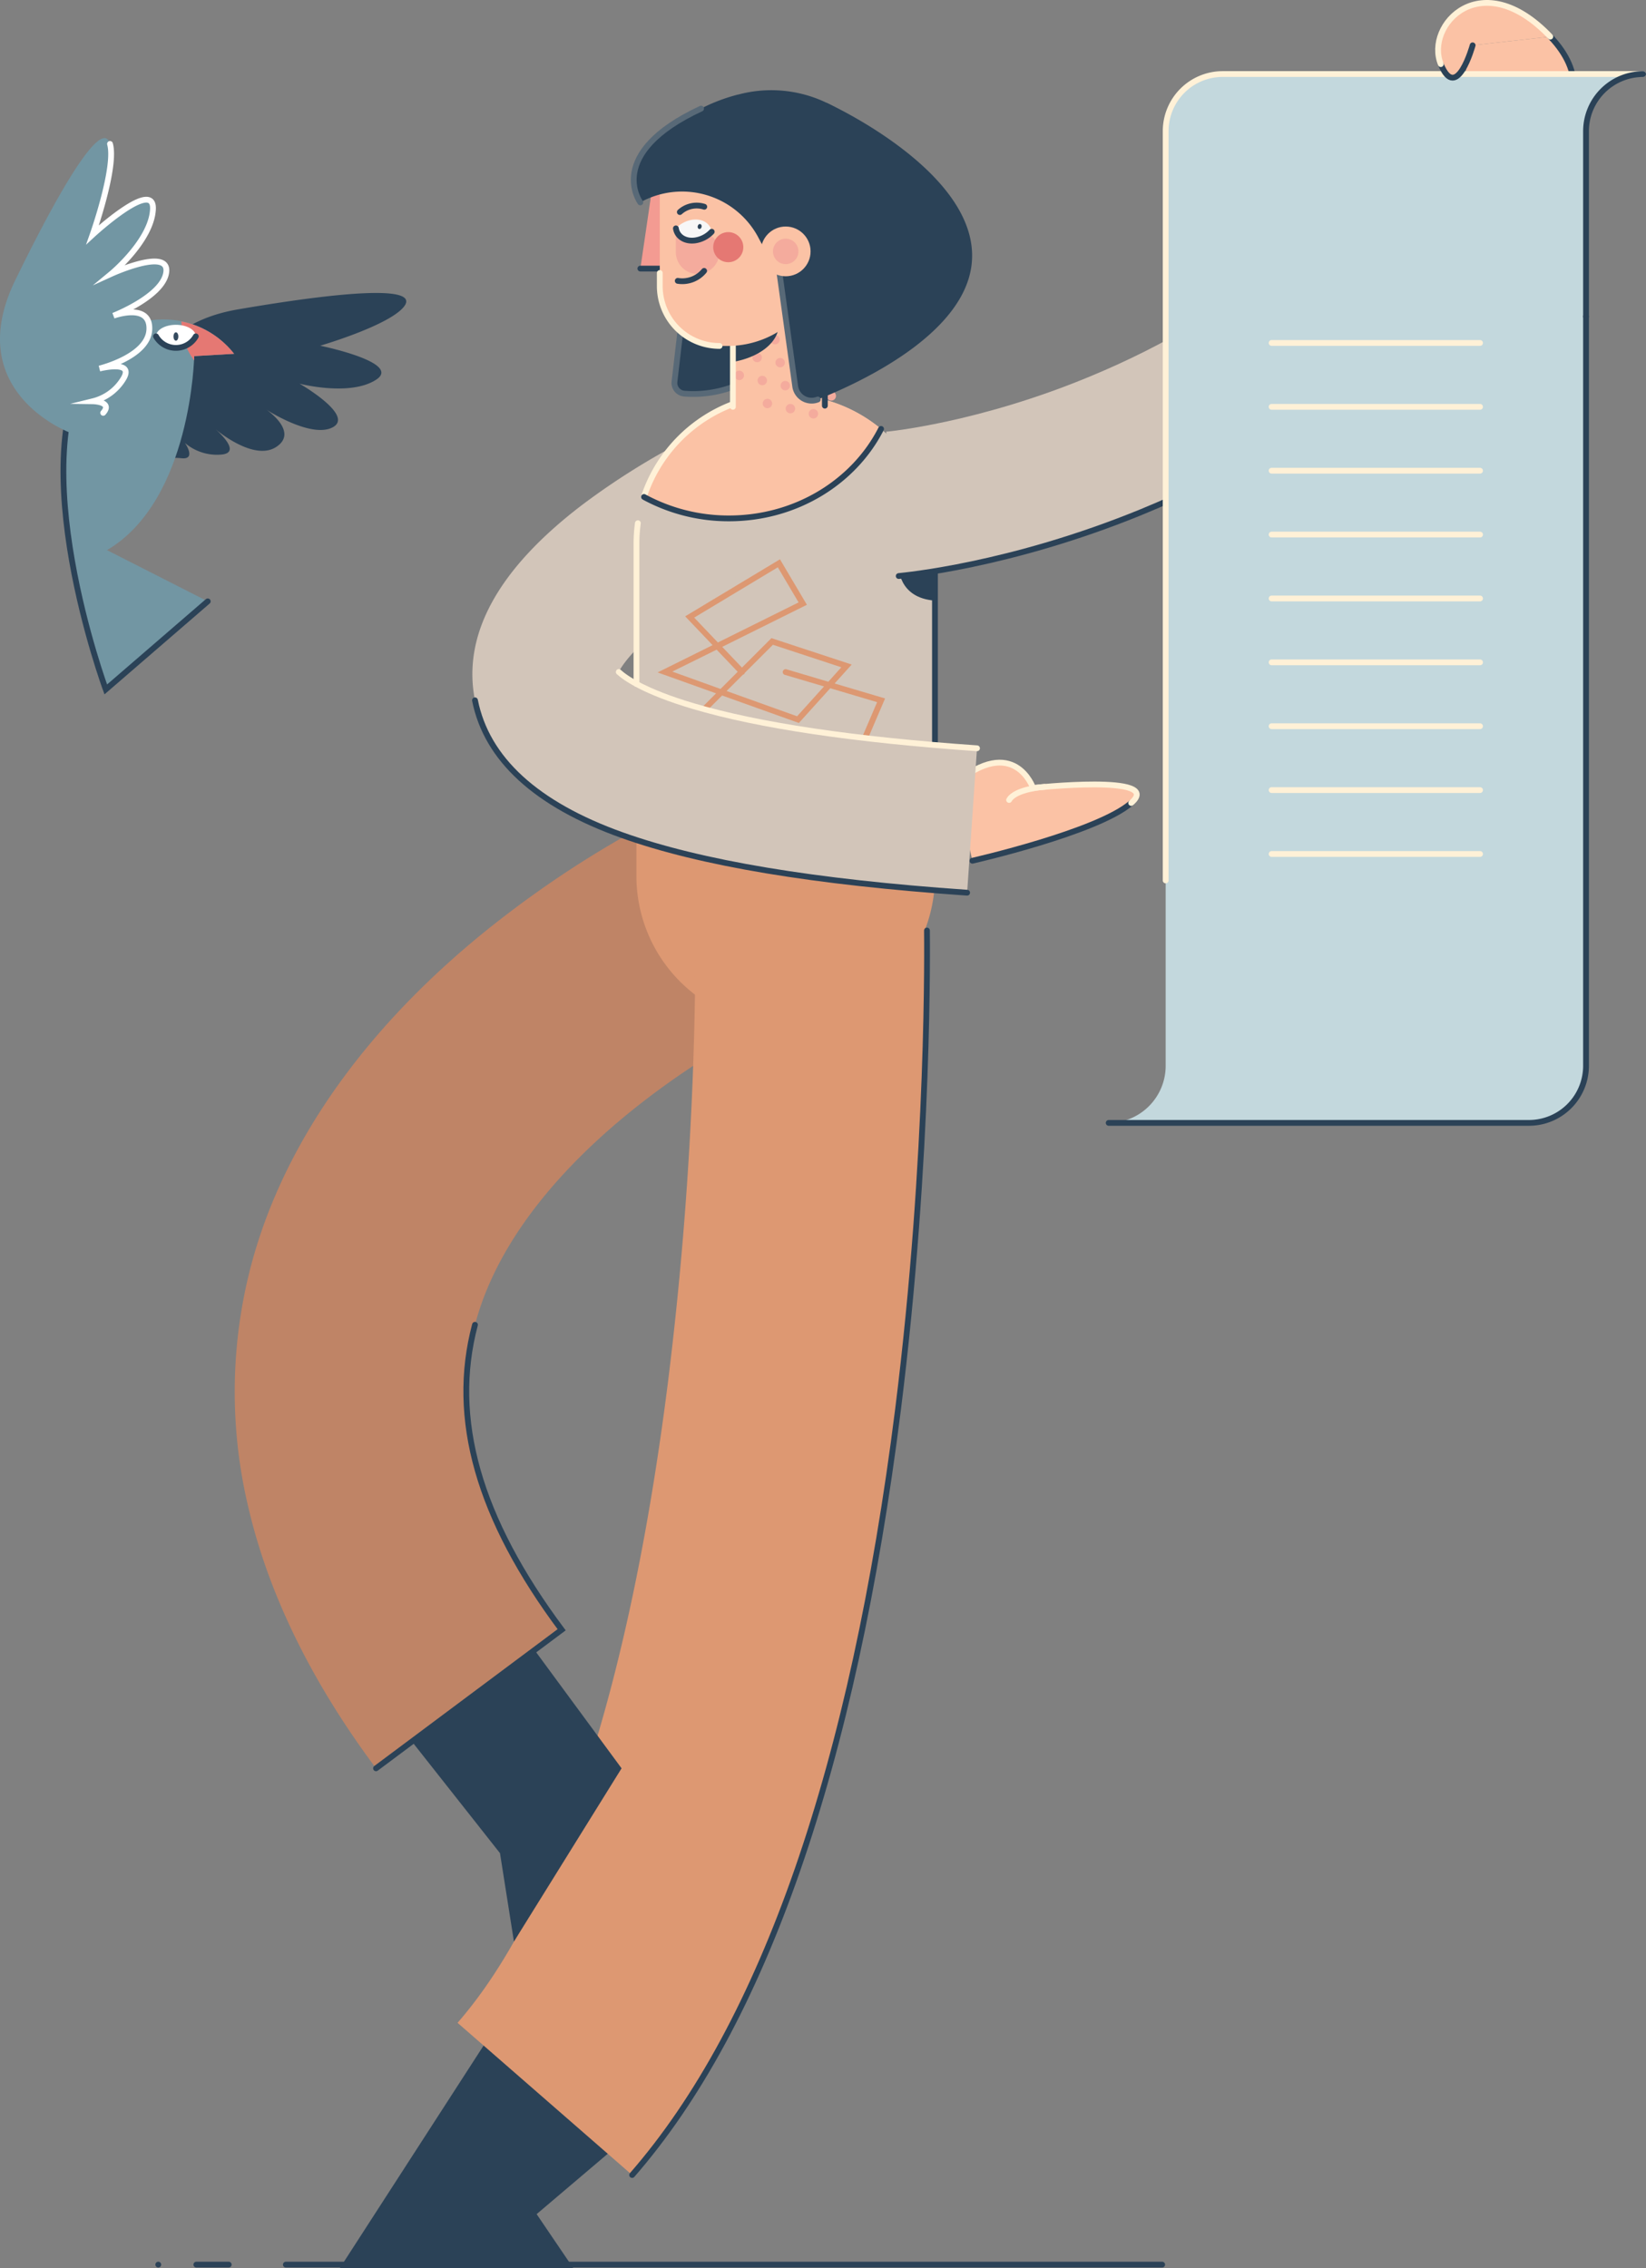 <svg xmlns="http://www.w3.org/2000/svg" viewBox="0 0 568.61 783.38"><rect x="0" y="0" width="568.61" height="783.38" fill="#808080" stroke="none"/><title>woman, list, document, paper</title><g id="Layer_1" data-name="Layer 1"><path d="M508.72,15.65s-5,19.5-8.5,28.5l23.5,14.16s35.67-20.66,11.83-45.66" fill="#fbc2a5"/><path d="M523.72,58.31s35.67-20.66,11.83-45.66" fill="none" stroke="#2b4257" stroke-linecap="round" stroke-miterlimit="10" stroke-width="2"/><path d="M390.77,277.33c11.7-10.14-33.9-5.19-33.9-5.19s-6.52-18.74-27.1-1.36l6.15,26.5S379.07,287.47,390.77,277.33Z" fill="#fbc2a5"/><path d="M335.92,297.28s43.15-9.81,54.85-19.95" fill="none" stroke="#2b4257" stroke-linecap="round" stroke-miterlimit="10" stroke-width="2"/><path d="M390.77,277.33c11.7-10.14-33.9-5.19-33.9-5.19s-6.52-18.74-27.1-1.36" fill="none" stroke="#fff1d7" stroke-linecap="round" stroke-miterlimit="10" stroke-width="2"/><path d="M360.83,271.76s-10,.64-12.24,4.53" fill="none" stroke="#fff1d7" stroke-linecap="round" stroke-miterlimit="10" stroke-width="2"/><polyline points="173.38 696.71 117.38 783.38 198.05 783.38 185.38 764.71 218.37 736.71" fill="#2b4257"/><path d="M129.9,610.74c-22.41-30-37.29-60.51-44.21-90.58a171.3,171.3,0,0,1,1.17-83.55c12-44.84,43.4-87.29,90.76-122.73a360.54,360.54,0,0,1,66.51-39.58l31.6,73.49.1,0A285.18,285.18,0,0,0,224.09,379c-22.39,17-51,44.42-60,78.52-8.59,32.38,1.2,66.84,29.94,105.34Z" fill="#bf8466"/><path d="M164.08,457.55c-8.59,32.38,1.2,66.84,29.94,105.34L129.9,610.74" fill="none" stroke="#2b4257" stroke-linecap="round" stroke-miterlimit="10" stroke-width="2"/><path d="M267.25,102.88l-31.89,8.71L233,131.81a3.72,3.72,0,0,0,3.38,4.14c5.83.5,17.57,0,29.24-9.48C282.06,113.14,267.25,102.88,267.25,102.88Z" fill="#2b4257"/><path d="M235.36,111.59,233,131.81a3.72,3.72,0,0,0,3.38,4.14c5.83.5,17.57,0,29.24-9.48" fill="none" stroke="#586977" stroke-linecap="round" stroke-miterlimit="10" stroke-width="2"/><path d="M271.42,289.92h0A51.55,51.55,0,0,1,323,341.47v12.66a0,0,0,0,1,0,0H219.87a0,0,0,0,1,0,0V341.47A51.55,51.55,0,0,1,271.42,289.92Z" transform="translate(542.85 644.05) rotate(-180)" fill="#dd9872"/><path d="M219.87,136.25H323a0,0,0,0,1,0,0V238.36a51.55,51.55,0,0,1-51.55,51.55h0a51.55,51.55,0,0,1-51.55-51.55V136.25A0,0,0,0,1,219.87,136.25Z" transform="translate(542.85 426.16) rotate(-180)" fill="#d2c5b9"/><line x1="322.98" y1="187.8" x2="322.98" y2="289.92" fill="none" stroke="#2b4257" stroke-linecap="round" stroke-miterlimit="10" stroke-width="2"/><path d="M323,190.85l-12.55,4.69s-.33,11,12.55,11.9Z" fill="#2b4257"/><path d="M293.71,269.38l-52.14-24.11,5.8-5.8-20.2-7.23,19-9.42-9.48-9.95,32.75-19.7,9.3,15.71-29.25,14.53,6.82,7.16,10.18-10.17,27.73,9.12-5.9,6.54,17.43,5.17ZM245,244.66l47.67,22L303,242.51l-16.19-4.81-10.84,12-26.52-9.49Zm6-6,24.36,8.73,9.3-10.31-13.54-4a1,1,0,0,1-.68-1.24,1,1,0,0,1,1.25-.68l14.46,4.3,4.48-5L267,222.69l-9.69,9.68a1.11,1.11,0,0,1-.27.45,1,1,0,0,1-.42.23Zm-18.75-6.71,16.66,6,5.93-5.93-7.28-7.64Zm7.56-18.64,8.18,8.59,27.88-13.84-7.17-12.13Z" fill="#dd9872"/><path d="M334.09,308.32c-53-3.67-92-10.17-119.14-19.86-29.73-10.61-46.84-26.29-50.87-46.59-4.51-22.68,8-45.42,37.13-67.57a251.74,251.74,0,0,1,36.23-22.64l22.25,44.77L248.57,174l11.14,22.38a207.68,207.68,0,0,0-24.87,15.19c-13.83,9.94-19.4,17.18-21.09,20.48,2.25,2.07,8.81,6.77,25.76,11.79,22.66,6.73,55.64,11.62,98,14.56Z" fill="#d2c5b9"/><path d="M219.87,236.22V187.8a51.8,51.8,0,0,1,.48-7.09" fill="none" stroke="#fff1d7" stroke-linecap="round" stroke-miterlimit="10" stroke-width="2"/><path d="M213.75,232.09c2.25,2.07,8.81,6.77,25.76,11.79,22.66,6.73,55.64,11.62,98,14.56" fill="none" stroke="#fff1d7" stroke-linecap="round" stroke-miterlimit="10" stroke-width="2"/><path d="M334.09,308.32c-53-3.67-92-10.17-119.14-19.86-29.73-10.61-46.84-26.29-50.87-46.59" fill="none" stroke="#2b4257" stroke-linecap="round" stroke-miterlimit="10" stroke-width="2"/><path d="M222.47,171.64a61.19,61.19,0,0,0,29.36,7.4c23.2,0,43.21-12.63,52.53-30.9a51.37,51.37,0,0,0-32.94-11.89h0A51.56,51.56,0,0,0,222.47,171.64Z" fill="#fbc2a5"/><path d="M271.42,136.25a51.56,51.56,0,0,0-49,35.39" fill="none" stroke="#fff1d7" stroke-linecap="round" stroke-miterlimit="10" stroke-width="2"/><path d="M222.47,171.64a61.19,61.19,0,0,0,29.36,7.4c23.2,0,43.21-12.63,52.53-30.9" fill="none" stroke="#2b4257" stroke-linecap="round" stroke-miterlimit="10" stroke-width="2"/><polygon points="284.95 140.1 253.18 140.5 253.18 107.81 284.95 104.26 284.95 140.1" fill="#fbc2a5"/><circle cx="261.56" cy="123.48" r="1.63" fill="#f4ab9d"/><circle cx="298.59" cy="86.44" r="1.63" fill="#f4ab9d"/><circle cx="292.42" cy="92.61" r="1.63" fill="#f4ab9d"/><circle cx="286.25" cy="98.78" r="1.63" fill="#f4ab9d"/><circle cx="280.08" cy="104.96" r="1.63" fill="#f4ab9d"/><circle cx="273.9" cy="111.13" r="1.63" fill="#f4ab9d"/><circle cx="267.73" cy="117.3" r="1.63" fill="#f4ab9d"/><circle cx="255.39" cy="129.65" r="1.63" fill="#f4ab9d"/><circle cx="269.5" cy="125.25" r="1.63" fill="#f4ab9d"/><circle cx="300.37" cy="94.38" r="1.63" fill="#f4ab9d"/><circle cx="294.19" cy="100.56" r="1.63" fill="#f4ab9d"/><circle cx="288.02" cy="106.73" r="1.63" fill="#f4ab9d"/><circle cx="281.85" cy="112.9" r="1.63" fill="#f4ab9d"/><circle cx="275.68" cy="119.07" r="1.63" fill="#f4ab9d"/><circle cx="263.33" cy="131.42" r="1.63" fill="#f4ab9d"/><circle cx="271.28" cy="133.19" r="1.63" fill="#f4ab9d"/><circle cx="308.31" cy="96.16" r="1.63" fill="#f4ab9d"/><circle cx="302.14" cy="102.33" r="1.63" fill="#f4ab9d"/><circle cx="295.97" cy="108.5" r="1.63" fill="#f4ab9d"/><circle cx="289.79" cy="114.67" r="1.63" fill="#f4ab9d"/><circle cx="283.62" cy="120.85" r="1.63" fill="#f4ab9d"/><circle cx="277.45" cy="127.02" r="1.63" fill="#f4ab9d"/><circle cx="265.1" cy="139.36" r="1.63" fill="#f4ab9d"/><circle cx="279.22" cy="134.96" r="1.63" fill="#f4ab9d"/><circle cx="310.08" cy="104.1" r="1.63" fill="#f4ab9d"/><circle cx="303.91" cy="110.27" r="1.63" fill="#f4ab9d"/><circle cx="297.74" cy="116.45" r="1.63" fill="#f4ab9d"/><circle cx="291.57" cy="122.62" r="1.63" fill="#f4ab9d"/><circle cx="285.39" cy="128.79" r="1.63" fill="#f4ab9d"/><circle cx="273.05" cy="141.14" r="1.63" fill="#f4ab9d"/><circle cx="280.99" cy="142.91" r="1.63" fill="#f4ab9d"/><circle cx="318.03" cy="105.87" r="1.63" fill="#f4ab9d"/><circle cx="311.86" cy="112.05" r="1.63" fill="#f4ab9d"/><circle cx="305.68" cy="118.22" r="1.63" fill="#f4ab9d"/><circle cx="299.51" cy="124.39" r="1.63" fill="#f4ab9d"/><circle cx="293.34" cy="130.56" r="1.63" fill="#f4ab9d"/><circle cx="287.16" cy="136.74" r="1.63" fill="#f4ab9d"/><line x1="284.95" y1="104.26" x2="284.95" y2="140.11" fill="none" stroke="#2b4257" stroke-linecap="round" stroke-miterlimit="10" stroke-width="2"/><path d="M253.18,125c9.15-1.57,15.88-6.78,15.88-13a8.94,8.94,0,0,0-1.17-4.37l-14.71.18Z" fill="#2b4257"/><polygon points="227.92 47.06 233.72 92.76 221.21 92.76 227.92 47.06" fill="#f39b92"/><line x1="233.72" y1="92.76" x2="221.21" y2="92.76" fill="none" stroke="#2b4257" stroke-linecap="round" stroke-miterlimit="10" stroke-width="2"/><line x1="253.18" y1="140.5" x2="253.18" y2="107.81" fill="none" stroke="#fff1d7" stroke-linecap="round" stroke-miterlimit="10" stroke-width="2"/><path d="M261.27,47.06h2.86a20.65,20.65,0,0,1,20.65,20.65v51.77a0,0,0,0,1,0,0h-48a8.84,8.84,0,0,1-8.84-8.84V80.41a33.35,33.35,0,0,1,33.35-33.35Z" transform="translate(512.7 166.54) rotate(-180)" fill="#fbc2a5"/><path d="M283.47,34.57A44.07,44.07,0,0,0,255,32.67h0l-.1,0a61.38,61.38,0,0,0-12.69,4.81c-33.45,15.55-21,32.4-21,32.4h0A29.79,29.79,0,0,1,262,82.09l1.44,2.72,22.06,28.24C320.74,83.78,312.34,46.82,283.47,34.57Z" fill="#2b4257"/><path d="M242.19,37.51c-33.45,15.55-21,32.4-21,32.4" fill="none" stroke="#586977" stroke-linecap="round" stroke-miterlimit="10" stroke-width="2"/><path d="M285.54,35.51,269.06,92.76l5.64,40.66a5.74,5.74,0,0,0,7.8,4.56c15.29-6.1,51.12-22.91,53.22-47.41C338.38,59.38,285.54,35.51,285.54,35.51Z" fill="#2b4257"/><path d="M269.06,92.76l5.64,40.66a5.74,5.74,0,0,0,7.8,4.56" fill="none" stroke="#586977" stroke-linecap="round" stroke-miterlimit="10" stroke-width="2"/><path d="M227.92,94.29v4.54a20.65,20.65,0,0,0,20.65,20.65" fill="none" stroke="#fff1d7" stroke-linecap="round" stroke-miterlimit="10" stroke-width="2"/><path d="M245.8,81.6a4.1,4.1,0,0,1-.54-.56,2.44,2.44,0,0,0-2-.87h-9.79V87.1A7.51,7.51,0,0,0,241,94.61h0a7.5,7.5,0,0,0,7.5-7.51h0A6.89,6.89,0,0,0,245.8,81.6Z" fill="#f4ab9d"/><path d="M233.49,78.88c.43,2.81,3.11,4.61,6.59,4.16a9.79,9.79,0,0,0,5.78-3c-.43-2.81-3.11-4.61-6.59-4.16A9.85,9.85,0,0,0,233.49,78.88Z" fill="#f7f7f7"/><path d="M233.49,78.88c.43,2.81,3.11,4.61,6.59,4.16a9.79,9.79,0,0,0,5.78-3" fill="none" stroke="#2b4257" stroke-linecap="round" stroke-miterlimit="10" stroke-width="2"/><ellipse cx="241.7" cy="78.24" rx="0.86" ry="0.68" transform="translate(114.07 297.9) rotate(-77.78)" fill="#2b4257"/><circle cx="251.58" cy="85.37" r="5.2" fill="#e57873"/><path d="M234.85,73.24a8.65,8.65,0,0,1,8.44-1.83" fill="none" stroke="#2b4257" stroke-linecap="round" stroke-miterlimit="10" stroke-width="2"/><path d="M243.24,93.56A9.73,9.73,0,0,1,234.13,97" fill="none" stroke="#2b4257" stroke-linecap="round" stroke-miterlimit="10" stroke-width="2"/><circle cx="271.42" cy="86.83" r="8.59" fill="#fbc2a5"/><circle cx="271.42" cy="86.83" r="4.4" fill="#f4ab9d"/><line x1="401.47" y1="782.15" x2="98.75" y2="782.15" fill="none" stroke="#2b4257" stroke-linecap="round" stroke-miterlimit="10" stroke-width="2"/><line x1="79.01" y1="782.15" x2="67.82" y2="782.15" fill="none" stroke="#2b4257" stroke-linecap="round" stroke-miterlimit="10" stroke-width="2"/><line x1="54.67" y1="782.15" x2="54.67" y2="782.15" fill="none" stroke="#2b4257" stroke-linecap="round" stroke-miterlimit="10" stroke-width="2"/><path d="M310.43,199l-4.24-49.82L308.31,174l-2.18-24.9c.31,0,31.94-3,70.85-19.26C427.82,108.7,466.73,76,492.64,32.65l42.91,25.66c-31.4,52.51-80.19,93.47-141.09,118.46C348.73,195.52,312,198.82,310.43,199Z" fill="#d2c5b9"/><path d="M535.55,58.31c-31.4,52.51-80.19,93.47-141.09,118.46-45.73,18.75-82.48,22-84,22.18" fill="none" stroke="#2b4257" stroke-linecap="round" stroke-miterlimit="10" stroke-width="2"/><path d="M567.61,25.57H422.4a19.72,19.72,0,0,0-19.72,19.72V304.08h0v64A19.72,19.72,0,0,1,383,387.82H528.16a19.72,19.72,0,0,0,19.73-19.72V109.31h0v-64A19.72,19.72,0,0,1,567.61,25.57Z" fill="#c3d8dd"/><path d="M567.61,25.57H422.4a19.72,19.72,0,0,0-19.72,19.72V304.08" fill="none" stroke="#fff1d7" stroke-linecap="round" stroke-miterlimit="10" stroke-width="2"/><path d="M547.89,109.31v-64a19.72,19.72,0,0,1,19.72-19.72" fill="none" stroke="#2b4257" stroke-linecap="round" stroke-miterlimit="10" stroke-width="2"/><path d="M383,387.82H528.16a19.72,19.72,0,0,0,19.73-19.72V109.31" fill="none" stroke="#2b4257" stroke-linecap="round" stroke-miterlimit="10" stroke-width="2"/><line x1="439.28" y1="118.45" x2="511.28" y2="118.45" fill="none" stroke="#fff1d7" stroke-linecap="round" stroke-miterlimit="10" stroke-width="2"/><line x1="439.28" y1="140.51" x2="511.28" y2="140.51" fill="none" stroke="#fff1d7" stroke-linecap="round" stroke-miterlimit="10" stroke-width="2"/><line x1="439.28" y1="162.57" x2="511.28" y2="162.57" fill="none" stroke="#fff1d7" stroke-linecap="round" stroke-miterlimit="10" stroke-width="2"/><line x1="439.28" y1="184.63" x2="511.28" y2="184.63" fill="none" stroke="#fff1d7" stroke-linecap="round" stroke-miterlimit="10" stroke-width="2"/><line x1="439.28" y1="206.7" x2="511.28" y2="206.7" fill="none" stroke="#fff1d7" stroke-linecap="round" stroke-miterlimit="10" stroke-width="2"/><line x1="439.28" y1="228.76" x2="511.28" y2="228.76" fill="none" stroke="#fff1d7" stroke-linecap="round" stroke-miterlimit="10" stroke-width="2"/><line x1="439.28" y1="250.82" x2="511.28" y2="250.82" fill="none" stroke="#fff1d7" stroke-linecap="round" stroke-miterlimit="10" stroke-width="2"/><line x1="439.28" y1="272.88" x2="511.28" y2="272.88" fill="none" stroke="#fff1d7" stroke-linecap="round" stroke-miterlimit="10" stroke-width="2"/><line x1="439.28" y1="294.95" x2="511.28" y2="294.95" fill="none" stroke="#fff1d7" stroke-linecap="round" stroke-miterlimit="10" stroke-width="2"/><path d="M218.37,751.2l-60.31-52.56c34.2-39.24,59.32-115.59,72.63-220.8a1243.1,1243.1,0,0,0,9.54-155.18l80-1.28c0,3.09,1.1,76.82-10,165.45C294.7,610.12,263.81,699.07,218.37,751.2Z" fill="#dd9872"/><path d="M320.22,321.38c0,3.09,1.1,76.82-10,165.45C294.7,610.12,263.81,699.07,218.37,751.2" fill="none" stroke="#2b4257" stroke-linecap="round" stroke-miterlimit="10" stroke-width="2"/><polygon points="184.65 569.89 142.3 601.49 172.72 640.04 177.54 670.58 214.72 610.74 184.65 569.89" fill="#2b4257"/><path d="M535.55,12.65c-23.83-25-43.33-4-37.83,9.5s11-6.5,11-6.5" fill="#fbc2a5"/><path d="M497.72,22.15c5.5,13.5,11-6.5,11-6.5" fill="none" stroke="#2b4257" stroke-linecap="round" stroke-miterlimit="10" stroke-width="2"/><path d="M535.55,12.65c-23.83-25-43.33-4-37.83,9.5" fill="none" stroke="#fff1d7" stroke-linecap="round" stroke-miterlimit="10" stroke-width="2"/><path d="M82.24,106.85c-42.62,7.3-31.65,46.4-31.65,46.4l4.55,5.8s2.45-1.3,7.62-.78S63.9,153,63.9,153a17.07,17.07,0,0,0,12.54,4c7.37-.64-1.43-8.26-2-8.77.69.59,13.37,11.16,21,6.12,7.88-5.19-3.38-12.84-3.38-12.84s15.64,10.15,23,6-11.59-15-11.59-15,17.39,4.55,26.48-1.38S110.6,119.4,110.6,119.4s23.74-6.92,28.93-13.47S124.86,99.54,82.24,106.85Z" fill="#2b4257"/><path d="M80.88,122.2h0L67.08,123s-.83,49.8-30.12,67l34.81,17.7L36.54,238.11S7,158.08,31.86,122.93C43.62,106.31,68.32,106.17,80.88,122.2Z" fill="#7296a3"/><path d="M71.77,207.69,36.54,238.11S7,158.08,31.86,122.93" fill="none" stroke="#2b4257" stroke-linecap="round" stroke-miterlimit="10" stroke-width="2"/><path d="M62.65,111A30.83,30.83,0,0,1,80.88,122.2h0L67.08,123s0,.54,0,1.5a21.74,21.74,0,0,1-4.39-13.14C62.64,111.25,62.65,111.1,62.65,111Z" fill="#e57873"/><ellipse cx="60.77" cy="116.17" rx="6.88" ry="3.99" fill="#fff"/><path d="M67.64,116.17a7.92,7.92,0,0,1-13.75,0" fill="none" stroke="#2b4257" stroke-linecap="round" stroke-miterlimit="10" stroke-width="2"/><ellipse cx="60.77" cy="116.22" rx="0.84" ry="1.45" fill="#354b5f"/><path d="M5.28,96.76c-18.95,38.87,19.19,52.79,19.19,52.79l7.37-.31s.38-2.75,3.81-6.65-3.59-4-3.59-4a17.06,17.06,0,0,0,10.59-7.83c3.79-6.36-7.54-3.66-8.3-3.47.88-.22,16.86-4.34,17.24-13.5.39-9.42-12.4-4.75-12.4-4.75s17.37-6.77,18.26-15.16-18.94.65-18.94.65,13.84-11.46,14.33-22.3S32,81.06,32,81.06s8.25-23.31,6-31.35S24.24,57.89,5.28,96.76Z" fill="#7296a3"/><path d="M35.65,142.59c3.44-3.9-3.59-4-3.59-4a17.06,17.06,0,0,0,10.59-7.83c3.79-6.36-7.54-3.66-8.3-3.47.88-.22,16.86-4.34,17.24-13.5.39-9.42-12.4-4.75-12.4-4.75s17.37-6.77,18.26-15.16-18.94.65-18.94.65,13.84-11.46,14.33-22.3S32,81.06,32,81.06s8.25-23.31,6-31.35" fill="none" stroke="#fff" stroke-linecap="round" stroke-miterlimit="10" stroke-width="2"/></g></svg>